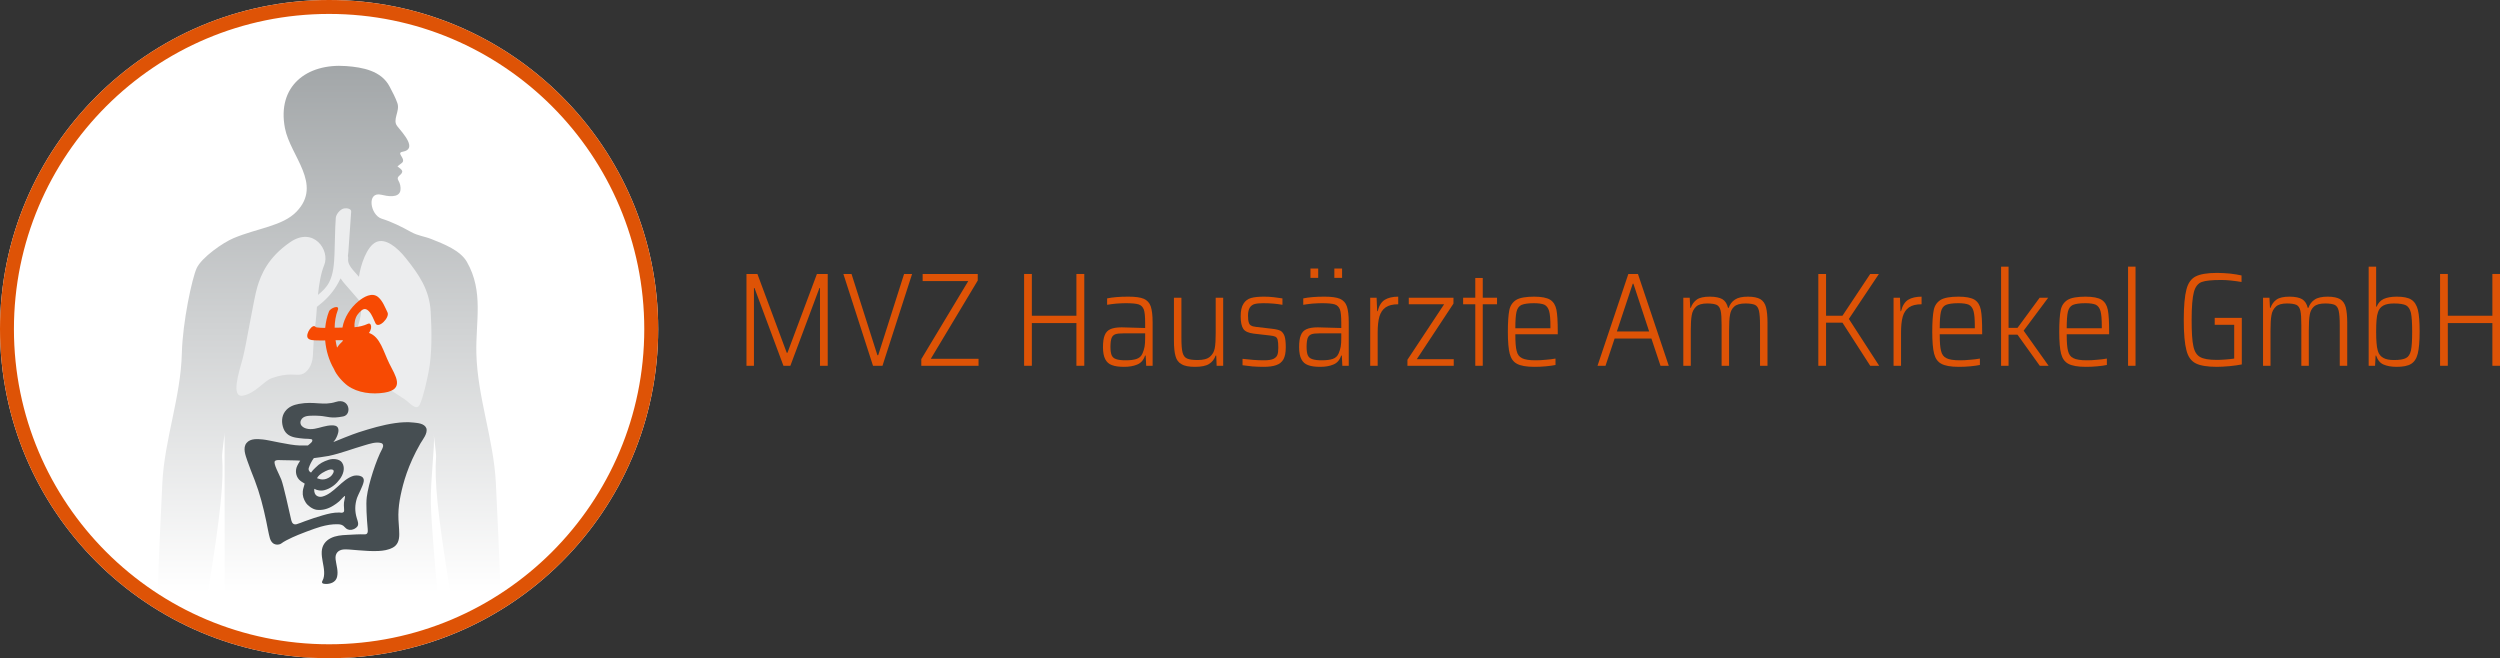 <?xml version="1.0" encoding="UTF-8" standalone="no"?>
<!DOCTYPE svg PUBLIC "-//W3C//DTD SVG 1.1//EN" "http://www.w3.org/Graphics/SVG/1.1/DTD/svg11.dtd">
<svg width="100%" height="100%" viewBox="0 0 18991 5000" version="1.1" xmlns="http://www.w3.org/2000/svg" xmlns:xlink="http://www.w3.org/1999/xlink" xml:space="preserve" xmlns:serif="http://www.serif.com/" style="fill-rule:evenodd;clip-rule:evenodd;stroke-linejoin:round;stroke-miterlimit:2;">
    <rect x="0" y="0" width="18991" height="5000" fill="#333333" stroke="none"/>
    <g>
        <g>
            <path d="M2500,0C3880.71,0 5000,1119.29 5000,2500C5000,3880.71 3880.71,5000 2500,5000C1119.29,5000 0,3880.71 0,2500C0,1119.29 1119.29,0 2500,0Z" style="fill:#fff;"/>
            <path id="_1" d="M2500,0C3880.71,0 5000,1119.29 5000,2500C5000,3880.71 3880.71,5000 2500,5000C1119.29,5000 0,3880.71 0,2500C0,1119.29 1119.29,0 2500,0ZM4192.94,807.06C3759.68,373.81 3161.13,105.83 2500,105.83C1838.86,105.83 1240.31,373.81 807.06,807.06C373.81,1240.31 105.83,1838.86 105.83,2500C105.83,3161.13 373.81,3759.69 807.06,4192.94C1240.31,4626.19 1838.86,4894.17 2500,4894.17C3161.13,4894.17 3759.68,4626.19 4192.94,4192.94C4626.19,3759.69 4894.17,3161.13 4894.17,2500C4894.17,1838.86 4626.19,1240.31 4192.94,807.06Z" style="fill:#de5306;"/>
        </g>
        <g>
            <path d="M1705.9,3304L1706.94,4500L3324.62,4500C3310.66,4380.77 3276.52,3977.21 3273.02,3826.29C3268.79,3644.7 3305.09,3383.9 3295.13,3304.27C3285.18,3224.64 3314.42,3445.75 3312.83,3467.95C3299.69,3651.9 3321.25,3888.85 3420.4,4500L3801.69,4500C3795.62,4281.91 3777.92,3884.9 3766.68,3667.03C3749.51,3334.3 3627.05,3018.04 3618.66,2684.1C3612.59,2442.59 3675.89,2215.19 3546.69,1989.33C3496.45,1901.51 3369.98,1853.19 3278.44,1816.57C3223.87,1794.74 3175.48,1791.71 3121.59,1761.77C3050.43,1722.24 2977.05,1685.51 2899.15,1661.12C2812.82,1634.1 2782.3,1451.58 2897.6,1479.59C2937.38,1489.25 3032.55,1509.25 3042.07,1445.05C3045.49,1422.01 3039.16,1392.11 3026.77,1372.3C3005.92,1338.92 3049.05,1333.68 3055.37,1306.33C3059.41,1288.74 3028.47,1273.34 3019.26,1263.41C3018.52,1262.61 3054.01,1238.75 3058.13,1232.37C3079.2,1199.63 3007.54,1161.4 3058.99,1152.54C3173.09,1132.9 3062.98,1014.43 3017.98,958.86C2978.28,909.82 3039.77,845.16 3019.02,784.39C3004.28,741.22 2980.82,698.32 2959.6,657.63C2896.67,536.99 2754.11,511.14 2629.81,501.9C2329.91,479.61 2102.59,654.17 2164.7,974.25C2205.8,1186.07 2453.17,1398.79 2252.66,1607.61C2147.26,1717.45 1956.51,1732.86 1774.93,1808.84C1692.15,1843.48 1531.18,1956.37 1493.77,2037.76C1459.7,2111.87 1387.41,2442.59 1381.34,2684.1C1372.95,3018.04 1250.49,3334.3 1233.32,3667.03C1222.08,3884.9 1204.38,4281.91 1198.31,4500L1579.6,4500C1678.75,3888.85 1700.31,3651.9 1687.17,3467.95C1685.58,3445.75 1714.82,3224.64 1705.9,3304Z" style="fill:url(#_Linear1);fill-rule:nonzero;"/>
            <path d="M3238.79,3253.14C3223.86,3215.79 3171.36,3213.31 3141.57,3209.89C3094.83,3204.53 3047.59,3207.58 3001.05,3214.17C2907.27,3227.47 2815.04,3255.07 2724.06,3284.14C2678.05,3298.83 2556.47,3348.01 2532.28,3358.29C2545.18,3342.86 2550.02,3336.01 2556.97,3320.8C2565.58,3301.97 2577.45,3271.06 2567.19,3250.26C2558.63,3232.9 2537.76,3231.22 2522.56,3231.15C2499.37,3231.07 2476.4,3235.73 2453.83,3241.53C2411.95,3252.3 2368.02,3267.88 2325.12,3254.91C2309.77,3250.27 2290.64,3240.48 2284.26,3222.05C2277.32,3202.02 2288.69,3181.3 2303.45,3171.49C2319.87,3160.6 2339.44,3159 2357.88,3158.03C2382.16,3156.75 2406.42,3157.27 2430.67,3159.05C2489.65,3163.41 2514.06,3182.02 2607.1,3163.41C2676.2,3149.59 2655,3019.69 2551.83,3052.86C2455.11,3083.95 2389.47,3045.95 2270.21,3068.17C2230.71,3075.53 2191.88,3089.76 2165.01,3126.2C2137.93,3162.91 2137.06,3213.42 2153.97,3256.39C2171.57,3301.11 2208.3,3317.71 2247.7,3324.59C2268.72,3328.26 2289.9,3330.43 2311.08,3332.32C2321.9,3333.28 2367.8,3332.45 2371.4,3340C2378.36,3354.6 2357.11,3368.89 2338.79,3384.01C2315.18,3384.31 2297.94,3384.68 2276.39,3384.07C2194.74,3381.72 2043.53,3342.46 1996.03,3338.31C1957.09,3334.89 1902.55,3328.84 1872.89,3365.05C1842.2,3402.5 1865.1,3459.15 1878.81,3499.96C1895.8,3550.49 1916.23,3599.28 1935.24,3648.77C1973.53,3748.44 2000.03,3852.03 2022.23,3957.94C2027.66,3983.82 2042.59,4064.5 2050.16,4088.64C2070.45,4153.38 2124.33,4137.79 2135.62,4129.22C2158.95,4111.5 2188.29,4097.79 2220.54,4082.35C2263.39,4061.86 2390.63,4013.67 2435.54,4001.21C2480.18,3988.81 2521.96,3980.91 2568.18,3982.4C2587.81,3983.03 2605,3987.45 2618.75,4004.31C2632.51,4021.15 2650.45,4027.69 2670.13,4024.46C2685.9,4021.87 2705.07,4013.16 2715.36,3998.24C2727.19,3981.08 2715.92,3954.52 2710.59,3936.95C2694.53,3884.03 2694.88,3835.19 2712.02,3782.46C2719.28,3760.12 2756.95,3692.61 2762.86,3658.32C2771.63,3607.44 2705.37,3608.06 2682.24,3615.46C2596.54,3642.87 2535.68,3750.85 2447.59,3772.49C2421.61,3778.88 2382.32,3768.04 2387.16,3713.18C2400.06,3720.04 2413.18,3724.4 2425.86,3725.75C2447.36,3728.04 2459.41,3725.91 2480.54,3718.41C2519.84,3704.45 2555.73,3675.58 2582.12,3638.98C2606.18,3605.63 2625.15,3555.9 2599.13,3515.18C2579.58,3484.59 2527.98,3482.3 2496.81,3492.59C2455.69,3506.15 2429.09,3519.45 2396.84,3552.03C2391.29,3557.63 2374.26,3572.6 2362.98,3589.74C2344.89,3581.63 2342.07,3564.87 2345.24,3555.45C2353.3,3531.45 2366.2,3504.02 2383.94,3480.01C2392.54,3478.87 2472.84,3468.58 2496.77,3463.49C2589.5,3443.79 2678.98,3408.55 2770.37,3382.28C2808.03,3371.45 2855.85,3354.29 2895.37,3365.61C2913.81,3370.89 2913.82,3390.93 2903.15,3410.3C2859.08,3490.3 2799.39,3672.16 2786.12,3775.67C2779.1,3830.43 2785.98,3938.34 2793.27,4018.29C2795.31,4040.66 2793.51,4059.77 2771.11,4059.03C2726.15,4057.55 2680.54,4061.24 2635.6,4063.29C2593.58,4065.22 2550.18,4068.54 2511.19,4088.62C2473.91,4107.81 2446.33,4141.11 2443.93,4190.39C2441.39,4242.58 2460.16,4291.99 2462.23,4343.69C2463.13,4366.1 2461.27,4390.95 2450.24,4410.04C2437.05,4432.86 2458.13,4435.2 2473.61,4435.8C2506.82,4437.07 2549.65,4425.18 2560.34,4382.89C2571.68,4337.98 2554.27,4292.6 2549.27,4248.56C2544,4202.07 2570.89,4178.23 2608.21,4173.95C2650.26,4169.14 2777.38,4190.94 2876.14,4185.49C2911.88,4183.51 2949.93,4177.86 2982.89,4160.48C3020.07,4140.86 3032.89,4105.57 3032.95,4059.61C3033.01,4009.35 3025.56,3959.5 3026.19,3909.16C3026.8,3859.68 3033.27,3810.23 3043.35,3762.23C3063.14,3668.03 3097.72,3536.02 3193.39,3369.15C3209.93,3340.3 3250.97,3292.73 3238.79,3253.14ZM2408.12,3632.6C2424.25,3600.03 2470.83,3578.78 2493.14,3570.28C2509.78,3563.94 2547.17,3560.72 2531.45,3593.16C2519.99,3616.83 2503.26,3627.46 2482.29,3636.03C2475.97,3638.62 2458.11,3644.6 2437.14,3641.17C2425.88,3639.33 2408.12,3632.6 2408.12,3632.6ZM2404.17,3872.6C2449.21,3878.14 2490.94,3866.06 2530.69,3841.74C2547.35,3831.54 2560.96,3821.89 2575.82,3809.19C2589.4,3797.59 2620.97,3758.32 2620.97,3769.75C2620.97,3783.47 2615.13,3799.24 2612.91,3817.76C2609.68,3844.62 2617.8,3878.49 2611.94,3887.17C2603.23,3900.05 2582.47,3893.2 2577.43,3893.2C2530.93,3893.16 2496.7,3901.86 2451.63,3914.57C2406.02,3927.43 2360.99,3943.19 2316.14,3959.2C2295.33,3966.61 2274.76,3976.15 2253.58,3981.93C2231.67,3987.89 2218.12,3975.58 2212.59,3951.66C2193.66,3869.77 2155.54,3693.02 2136.86,3643.05C2122.97,3605.93 2071.12,3516.59 2089.13,3501.71C2101.25,3491.69 2123.11,3495.08 2137.14,3495.45C2174.86,3496.44 2265.69,3497.16 2280.51,3499.39C2269.99,3514.31 2261.45,3531.4 2258.56,3537.16C2240.88,3572.41 2246.04,3613.74 2271.07,3642.32C2281.44,3654.17 2301.57,3666.3 2314.6,3673.75C2309.76,3696.03 2302.23,3709.23 2300.09,3732.04C2296.86,3766.33 2306.54,3792.04 2322.66,3817.76C2336.66,3840.09 2371.86,3867.21 2404.17,3872.6Z" style="fill:#464e52;fill-rule:nonzero;"/>
            <path d="M3271.68,2367.66C3262.16,2201.52 3184.41,2088.12 3082.96,1961.19C3017.55,1879.34 2928.04,1805.52 2856.5,1839.24C2784.96,1872.97 2739.39,2014.98 2727.11,2099.77C2726.96,2100.79 2726.85,2101.81 2726.72,2102.84C2711.34,2085.34 2695.88,2067.94 2680.58,2050.32C2660.65,2027.36 2640.39,1997.05 2644.62,1963.96C2645.6,1956.21 2644.88,1949.5 2642.76,1944.26C2644.28,1934.35 2645.47,1924.48 2646.21,1914.73C2653.97,1812.77 2660.45,1708.94 2667.77,1606.97C2669.51,1582.76 2624.19,1576.26 2600.77,1587.67C2578.55,1598.49 2552.63,1628.85 2550.66,1656.28C2544.11,1747.63 2544.9,1839.17 2540.95,1930.62C2537.83,2002.83 2533.24,2081.04 2499.83,2145.43C2481.09,2181.57 2450.19,2212.31 2415.3,2240.13C2423.56,2160.43 2437,2075.86 2462.87,2013.45C2509.2,1901.72 2382,1717.3 2203.98,1839.84C2031.89,1958.29 1982.98,2088.94 1955.65,2176.06C1928.3,2263.18 1869.76,2628.96 1842.65,2727.08C1815.55,2825.19 1751.13,3023.83 1846.22,3005.46C1941.3,2987.09 2004.22,2894.27 2063.86,2872.85C2193.28,2826.39 2247.19,2855.44 2290.32,2843.81C2333.47,2832.2 2372.8,2774.93 2376.6,2704.46C2380.96,2623.92 2382,2565.09 2398.17,2443.15C2401.6,2417.29 2404.04,2377.39 2407.47,2330.91C2464.53,2287.16 2516.59,2237.16 2556.68,2170.71C2567.34,2153.05 2577.59,2134.19 2587.15,2114.59C2606.62,2145.25 2633.76,2172.24 2658.82,2202C2685.32,2233.48 2712.25,2264.5 2739.35,2295.31C2743.21,2330.02 2744.72,2365.1 2738.56,2401.74C2708.57,2580.03 2543.76,2791.55 2619.24,2907.69C2651.6,2867.05 2688.45,2859.08 2743.26,2872.85C2905.03,2913.5 2950.23,2953.42 3073.24,3032.73C3113,3058.37 3163.84,3128.35 3189.6,3071.42C3217.29,3010.22 3242.09,2893.65 3255.51,2826.39C3283.11,2687.99 3279.88,2510.75 3271.68,2367.66Z" style="fill:#ecedee;fill-rule:nonzero;"/>
            <path d="M2956.98,2760.71C2912.24,2670.68 2888.28,2557.91 2803.13,2529.23C2810.77,2518.68 2816.06,2506.29 2818.54,2493.86C2821.4,2479.46 2817.16,2449.17 2794.63,2459.8C2761.92,2475.26 2727.8,2482.43 2693.07,2485.75C2691.74,2470.19 2692.61,2454.37 2695.93,2438.15C2703.66,2400.35 2720.14,2380.88 2745,2359.28C2765.87,2341.17 2784.47,2344.91 2804.02,2366.22C2826.38,2390.6 2837.95,2426.78 2852.41,2456.04C2874.62,2501 2962.94,2411.87 2943.61,2372.74C2924.14,2333.35 2907.88,2287.67 2874.01,2257.94C2826.98,2216.63 2762.2,2256.11 2723.07,2288.15C2662.52,2337.76 2614.92,2411.08 2601.31,2488.58C2582.7,2488.55 2564.09,2488.52 2545.6,2489.13C2544.42,2489.17 2543.27,2489.2 2542.11,2489.24C2542.73,2443.72 2549.57,2397.99 2565.8,2356.18C2583.35,2310.86 2509.28,2339.7 2499.13,2365.9C2483.9,2405.16 2474.44,2447.4 2470.42,2490.67C2465.83,2490.66 2461.24,2490.69 2456.64,2490.61C2442.11,2490.4 2427.58,2489.69 2413.15,2488C2411.47,2487.8 2402.87,2486.16 2402.85,2486.28C2401.26,2485.78 2399.69,2485.22 2398.18,2484.52C2397.96,2484.42 2397.8,2484.37 2397.62,2484.3C2376,2452.69 2318.4,2536.29 2337.82,2566.87C2350.14,2586.26 2386.33,2584.79 2406.14,2585.73C2427.44,2586.73 2448.79,2586.54 2470.12,2585.99C2476.67,2662.92 2499.36,2738.65 2536.55,2802.52C2536.74,2802.83 2536.96,2803.07 2537.15,2803.37C2554.03,2847.64 2605.75,2904.23 2641.01,2929.83C2716.7,2984.8 2826.78,2997.8 2921.01,2982.54C3077.76,2957.15 3003.43,2854.17 2956.98,2760.71ZM2603.01,2583.98C2603.45,2585.93 2603.98,2587.87 2604.48,2589.81C2587.64,2605.08 2572.61,2622.22 2560.38,2640.89C2555.65,2622.24 2551.93,2603.32 2549.03,2584.27C2567,2584.23 2585.02,2584.27 2603.01,2583.98Z" style="fill:#f74a03;fill-rule:nonzero;"/>
        </g>
    </g>
    <g transform="matrix(84.462,0,0,84.462,-603811,-94677.1)">
        <g transform="matrix(12,0,0,12,7214.94,1153.84)">
            <path d="M0.643,-0L0.643,-0.583L0.639,-0.583L0.421,-0L0.369,-0L0.152,-0.583L0.148,-0.583L0.148,-0L0.092,-0L0.092,-0.688L0.174,-0.688L0.394,-0.097L0.399,-0.097L0.62,-0.688L0.701,-0.688L0.701,-0L0.643,-0Z" style="fill:#de5306;fill-rule:nonzero;"/>
        </g>
        <g transform="matrix(12,0,0,12,7224.46,1153.84)">
            <path d="M0.247,-0L0.025,-0.688L0.086,-0.688L0.28,-0.079L0.286,-0.079L0.48,-0.688L0.54,-0.688L0.318,-0L0.247,-0Z" style="fill:#de5306;fill-rule:nonzero;"/>
        </g>
        <g transform="matrix(12,0,0,12,7231.24,1153.84)">
            <path d="M0.044,-0L0.044,-0.05L0.396,-0.635L0.054,-0.635L0.054,-0.688L0.467,-0.688L0.467,-0.639L0.115,-0.052L0.473,-0.052L0.473,-0L0.044,-0Z" style="fill:#de5306;fill-rule:nonzero;"/>
        </g>
        <g transform="matrix(12,0,0,12,7239.91,1153.84)">
            <path d="M0.484,-0L0.484,-0.32L0.15,-0.32L0.15,-0L0.092,-0L0.092,-0.688L0.15,-0.688L0.15,-0.375L0.484,-0.375L0.484,-0.688L0.543,-0.688L0.543,-0L0.484,-0Z" style="fill:#de5306;fill-rule:nonzero;"/>
        </g>
        <g transform="matrix(12,0,0,12,7247.52,1153.84)">
            <path d="M0.206,0.008C0.169,0.008 0.139,0.004 0.116,-0.005C0.093,-0.013 0.077,-0.028 0.066,-0.049C0.055,-0.07 0.049,-0.1 0.049,-0.139C0.049,-0.178 0.053,-0.208 0.062,-0.229C0.07,-0.25 0.084,-0.265 0.104,-0.274C0.124,-0.283 0.152,-0.288 0.189,-0.288C0.208,-0.288 0.266,-0.286 0.365,-0.283L0.365,-0.323C0.365,-0.369 0.362,-0.402 0.355,-0.422C0.347,-0.441 0.335,-0.454 0.316,-0.46C0.297,-0.466 0.265,-0.469 0.221,-0.469C0.202,-0.469 0.178,-0.468 0.149,-0.466C0.12,-0.463 0.097,-0.46 0.08,-0.457L0.08,-0.505C0.123,-0.514 0.176,-0.518 0.239,-0.518C0.29,-0.518 0.329,-0.513 0.355,-0.502C0.38,-0.491 0.398,-0.472 0.407,-0.445C0.416,-0.418 0.421,-0.379 0.421,-0.326L0.421,-0L0.373,-0L0.369,-0.076L0.364,-0.076C0.353,-0.042 0.333,-0.02 0.305,-0.009C0.277,0.003 0.244,0.008 0.206,0.008ZM0.219,-0.041C0.252,-0.041 0.279,-0.044 0.3,-0.051C0.321,-0.058 0.336,-0.071 0.345,-0.092C0.352,-0.109 0.358,-0.126 0.361,-0.144C0.364,-0.161 0.365,-0.183 0.365,-0.208L0.365,-0.243L0.203,-0.243C0.175,-0.243 0.154,-0.241 0.141,-0.236C0.128,-0.231 0.118,-0.221 0.113,-0.207C0.108,-0.193 0.105,-0.171 0.105,-0.142C0.105,-0.114 0.108,-0.093 0.114,-0.079C0.12,-0.065 0.131,-0.055 0.147,-0.05C0.163,-0.044 0.187,-0.041 0.219,-0.041Z" style="fill:#de5306;fill-rule:nonzero;"/>
        </g>
        <g transform="matrix(12,0,0,12,7253.53,1153.84)">
            <path d="M0.397,-0.076L0.392,-0.076C0.383,-0.049 0.367,-0.029 0.344,-0.014C0.321,0.001 0.285,0.008 0.238,0.008C0.193,0.008 0.159,0.002 0.137,-0.012C0.114,-0.024 0.099,-0.045 0.092,-0.072C0.084,-0.099 0.08,-0.138 0.08,-0.189L0.08,-0.51L0.136,-0.51L0.136,-0.206C0.136,-0.156 0.139,-0.12 0.145,-0.098C0.151,-0.076 0.162,-0.061 0.179,-0.054C0.195,-0.047 0.221,-0.043 0.258,-0.043C0.3,-0.043 0.331,-0.051 0.35,-0.068C0.369,-0.084 0.381,-0.105 0.386,-0.132C0.391,-0.159 0.393,-0.197 0.393,-0.246L0.393,-0.51L0.449,-0.51L0.449,-0L0.4,-0L0.397,-0.076Z" style="fill:#de5306;fill-rule:nonzero;"/>
        </g>
        <g transform="matrix(12,0,0,12,7259.88,1153.84)">
            <path d="M0.221,0.008C0.196,0.008 0.169,0.007 0.14,0.005C0.111,0.002 0.086,-0.001 0.065,-0.004L0.065,-0.052C0.122,-0.045 0.175,-0.041 0.225,-0.041C0.256,-0.041 0.279,-0.044 0.295,-0.051C0.31,-0.058 0.321,-0.068 0.326,-0.081C0.331,-0.094 0.333,-0.112 0.333,-0.136C0.333,-0.163 0.331,-0.183 0.328,-0.195C0.325,-0.206 0.319,-0.214 0.311,-0.218C0.302,-0.222 0.289,-0.225 0.27,-0.227L0.148,-0.241C0.11,-0.246 0.084,-0.257 0.071,-0.276C0.058,-0.295 0.051,-0.326 0.051,-0.371C0.051,-0.412 0.058,-0.444 0.072,-0.465C0.085,-0.486 0.104,-0.501 0.129,-0.508C0.154,-0.515 0.186,-0.518 0.227,-0.518C0.248,-0.518 0.272,-0.517 0.298,-0.514C0.324,-0.511 0.346,-0.508 0.364,-0.505L0.364,-0.457C0.32,-0.465 0.272,-0.469 0.22,-0.469C0.193,-0.469 0.172,-0.467 0.157,-0.463C0.141,-0.459 0.129,-0.45 0.12,-0.437C0.111,-0.423 0.106,-0.403 0.106,-0.376C0.106,-0.352 0.108,-0.335 0.112,-0.324C0.115,-0.313 0.121,-0.305 0.13,-0.301C0.138,-0.296 0.151,-0.293 0.169,-0.291L0.289,-0.277C0.316,-0.274 0.336,-0.269 0.35,-0.262C0.363,-0.254 0.373,-0.241 0.38,-0.222C0.386,-0.203 0.389,-0.175 0.389,-0.138C0.389,-0.099 0.383,-0.07 0.372,-0.049C0.36,-0.028 0.342,-0.013 0.318,-0.005C0.294,0.004 0.262,0.008 0.221,0.008Z" style="fill:#de5306;fill-rule:nonzero;"/>
        </g>
        <g transform="matrix(12,0,0,12,7265.16,1153.84)">
            <path d="M0.206,0.008C0.169,0.008 0.139,0.004 0.116,-0.005C0.093,-0.013 0.077,-0.028 0.066,-0.049C0.055,-0.07 0.049,-0.1 0.049,-0.139C0.049,-0.178 0.053,-0.208 0.062,-0.229C0.07,-0.25 0.084,-0.265 0.104,-0.274C0.124,-0.283 0.152,-0.288 0.189,-0.288C0.208,-0.288 0.266,-0.286 0.365,-0.283L0.365,-0.323C0.365,-0.369 0.362,-0.402 0.355,-0.422C0.347,-0.441 0.335,-0.454 0.316,-0.46C0.297,-0.466 0.265,-0.469 0.221,-0.469C0.202,-0.469 0.178,-0.468 0.149,-0.466C0.12,-0.463 0.097,-0.46 0.08,-0.457L0.08,-0.505C0.123,-0.514 0.176,-0.518 0.239,-0.518C0.29,-0.518 0.329,-0.513 0.355,-0.502C0.38,-0.491 0.398,-0.472 0.407,-0.445C0.416,-0.418 0.421,-0.379 0.421,-0.326L0.421,-0L0.373,-0L0.369,-0.076L0.364,-0.076C0.353,-0.042 0.333,-0.02 0.305,-0.009C0.277,0.003 0.244,0.008 0.206,0.008ZM0.219,-0.041C0.252,-0.041 0.279,-0.044 0.3,-0.051C0.321,-0.058 0.336,-0.071 0.345,-0.092C0.352,-0.109 0.358,-0.126 0.361,-0.144C0.364,-0.161 0.365,-0.183 0.365,-0.208L0.365,-0.243L0.203,-0.243C0.175,-0.243 0.154,-0.241 0.141,-0.236C0.128,-0.231 0.118,-0.221 0.113,-0.207C0.108,-0.193 0.105,-0.171 0.105,-0.142C0.105,-0.114 0.108,-0.093 0.114,-0.079C0.12,-0.065 0.131,-0.055 0.147,-0.05C0.163,-0.044 0.187,-0.041 0.219,-0.041ZM0.134,-0.659L0.134,-0.729L0.192,-0.729L0.192,-0.659L0.134,-0.659ZM0.313,-0.659L0.313,-0.729L0.371,-0.729L0.371,-0.659L0.313,-0.659Z" style="fill:#de5306;fill-rule:nonzero;"/>
        </g>
        <g transform="matrix(12,0,0,12,7271.17,1153.84)">
            <path d="M0.081,-0.51L0.129,-0.51L0.133,-0.409L0.137,-0.409C0.147,-0.45 0.165,-0.479 0.191,-0.495C0.216,-0.51 0.25,-0.518 0.291,-0.518L0.291,-0.461C0.25,-0.461 0.219,-0.453 0.197,-0.438C0.174,-0.422 0.159,-0.399 0.15,-0.369C0.141,-0.338 0.137,-0.298 0.137,-0.249L0.137,-0L0.081,-0L0.081,-0.51Z" style="fill:#de5306;fill-rule:nonzero;"/>
        </g>
        <g transform="matrix(12,0,0,12,7274.95,1153.84)">
            <path d="M0.045,-0L0.045,-0.045L0.32,-0.461L0.055,-0.461L0.055,-0.51L0.39,-0.51L0.39,-0.466L0.115,-0.049L0.392,-0.049L0.392,-0L0.045,-0Z" style="fill:#de5306;fill-rule:nonzero;"/>
        </g>
        <g transform="matrix(12,0,0,12,7280.2,1153.84)">
            <path d="M0.116,-0L0.116,-0.461L0.025,-0.461L0.025,-0.51L0.116,-0.51L0.116,-0.658L0.172,-0.658L0.172,-0.51L0.279,-0.51L0.279,-0.461L0.172,-0.461L0.172,-0L0.116,-0Z" style="fill:#de5306;fill-rule:nonzero;"/>
        </g>
        <g transform="matrix(12,0,0,12,7283.79,1153.84)">
            <path d="M0.435,-0.236L0.117,-0.236C0.117,-0.178 0.12,-0.136 0.127,-0.111C0.133,-0.085 0.146,-0.067 0.167,-0.057C0.188,-0.046 0.222,-0.041 0.269,-0.041C0.292,-0.041 0.317,-0.042 0.345,-0.045C0.372,-0.047 0.397,-0.05 0.418,-0.054L0.418,-0.006C0.401,-0.002 0.377,0.001 0.347,0.004C0.317,0.007 0.288,0.008 0.259,0.008C0.2,0.008 0.156,0 0.129,-0.015C0.102,-0.029 0.084,-0.055 0.075,-0.09C0.066,-0.125 0.061,-0.18 0.061,-0.254C0.061,-0.328 0.065,-0.382 0.072,-0.417C0.079,-0.452 0.097,-0.477 0.124,-0.494C0.151,-0.51 0.196,-0.518 0.258,-0.518C0.313,-0.518 0.353,-0.51 0.378,-0.495C0.403,-0.479 0.418,-0.454 0.425,-0.42C0.432,-0.385 0.435,-0.331 0.435,-0.256L0.435,-0.236ZM0.256,-0.469C0.213,-0.469 0.182,-0.464 0.163,-0.456C0.144,-0.447 0.132,-0.43 0.126,-0.405C0.12,-0.38 0.117,-0.338 0.117,-0.281L0.38,-0.281L0.38,-0.296C0.38,-0.349 0.377,-0.387 0.37,-0.411C0.363,-0.434 0.351,-0.45 0.334,-0.458C0.317,-0.465 0.291,-0.469 0.256,-0.469Z" style="fill:#de5306;fill-rule:nonzero;"/>
        </g>
        <g transform="matrix(12,0,0,12,7292.25,1153.84)">
            <path d="M0.5,-0L0.432,-0.204L0.156,-0.204L0.088,-0L0.028,-0L0.259,-0.688L0.331,-0.688L0.562,-0L0.5,-0ZM0.297,-0.615L0.292,-0.615L0.173,-0.257L0.415,-0.257L0.297,-0.615Z" style="fill:#de5306;fill-rule:nonzero;"/>
        </g>
        <g transform="matrix(12,0,0,12,7299.33,1153.84)">
            <path d="M0.656,-0.304C0.656,-0.354 0.653,-0.39 0.648,-0.412C0.643,-0.434 0.633,-0.449 0.619,-0.456C0.604,-0.463 0.58,-0.467 0.547,-0.467C0.508,-0.467 0.48,-0.459 0.463,-0.444C0.446,-0.429 0.435,-0.408 0.431,-0.382C0.426,-0.355 0.424,-0.316 0.424,-0.264L0.424,-0L0.368,-0L0.368,-0.304C0.368,-0.354 0.366,-0.39 0.361,-0.412C0.356,-0.434 0.346,-0.449 0.332,-0.456C0.317,-0.463 0.293,-0.467 0.26,-0.467C0.222,-0.467 0.194,-0.459 0.177,-0.443C0.159,-0.426 0.148,-0.405 0.144,-0.378C0.139,-0.351 0.137,-0.313 0.137,-0.264L0.137,-0L0.081,-0L0.081,-0.51L0.129,-0.51L0.133,-0.434L0.137,-0.434C0.146,-0.46 0.161,-0.481 0.182,-0.496C0.203,-0.511 0.236,-0.518 0.279,-0.518C0.322,-0.518 0.353,-0.511 0.374,-0.499C0.395,-0.486 0.409,-0.464 0.416,-0.434L0.421,-0.434C0.43,-0.46 0.445,-0.481 0.468,-0.496C0.49,-0.511 0.523,-0.518 0.566,-0.518C0.607,-0.518 0.638,-0.511 0.659,-0.499C0.68,-0.486 0.694,-0.465 0.701,-0.438C0.708,-0.411 0.712,-0.372 0.712,-0.322L0.712,-0L0.656,-0L0.656,-0.304Z" style="fill:#de5306;fill-rule:nonzero;"/>
        </g>
        <g transform="matrix(12,0,0,12,7311.34,1153.84)">
            <path d="M0.481,-0L0.273,-0.323L0.15,-0.323L0.15,-0L0.092,-0L0.092,-0.688L0.15,-0.688L0.15,-0.375L0.273,-0.375L0.481,-0.688L0.546,-0.688L0.321,-0.351L0.548,-0L0.481,-0Z" style="fill:#de5306;fill-rule:nonzero;"/>
        </g>
        <g transform="matrix(12,0,0,12,7318.24,1153.84)">
            <path d="M0.081,-0.51L0.129,-0.51L0.133,-0.409L0.137,-0.409C0.147,-0.45 0.165,-0.479 0.191,-0.495C0.216,-0.51 0.25,-0.518 0.291,-0.518L0.291,-0.461C0.25,-0.461 0.219,-0.453 0.197,-0.438C0.174,-0.422 0.159,-0.399 0.15,-0.369C0.141,-0.338 0.137,-0.298 0.137,-0.249L0.137,-0L0.081,-0L0.081,-0.51Z" style="fill:#de5306;fill-rule:nonzero;"/>
        </g>
        <g transform="matrix(12,0,0,12,7321.96,1153.84)">
            <path d="M0.435,-0.236L0.117,-0.236C0.117,-0.178 0.12,-0.136 0.127,-0.111C0.133,-0.085 0.146,-0.067 0.167,-0.057C0.188,-0.046 0.222,-0.041 0.269,-0.041C0.292,-0.041 0.317,-0.042 0.345,-0.045C0.372,-0.047 0.397,-0.05 0.418,-0.054L0.418,-0.006C0.401,-0.002 0.377,0.001 0.347,0.004C0.317,0.007 0.288,0.008 0.259,0.008C0.2,0.008 0.156,0 0.129,-0.015C0.102,-0.029 0.084,-0.055 0.075,-0.09C0.066,-0.125 0.061,-0.18 0.061,-0.254C0.061,-0.328 0.065,-0.382 0.072,-0.417C0.079,-0.452 0.097,-0.477 0.124,-0.494C0.151,-0.51 0.196,-0.518 0.258,-0.518C0.313,-0.518 0.353,-0.51 0.378,-0.495C0.403,-0.479 0.418,-0.454 0.425,-0.42C0.432,-0.385 0.435,-0.331 0.435,-0.256L0.435,-0.236ZM0.256,-0.469C0.213,-0.469 0.182,-0.464 0.163,-0.456C0.144,-0.447 0.132,-0.43 0.126,-0.405C0.12,-0.38 0.117,-0.338 0.117,-0.281L0.38,-0.281L0.38,-0.296C0.38,-0.349 0.377,-0.387 0.37,-0.411C0.363,-0.434 0.351,-0.45 0.334,-0.458C0.317,-0.465 0.291,-0.469 0.256,-0.469Z" style="fill:#de5306;fill-rule:nonzero;"/>
        </g>
        <g transform="matrix(12,0,0,12,7327.91,1153.84)">
            <path d="M0.371,-0L0.204,-0.233L0.137,-0.233L0.137,-0L0.081,-0L0.081,-0.743L0.137,-0.743L0.137,-0.284L0.204,-0.284L0.37,-0.51L0.434,-0.51L0.25,-0.263L0.437,-0L0.371,-0Z" style="fill:#de5306;fill-rule:nonzero;"/>
        </g>
        <g transform="matrix(12,0,0,12,7333.38,1153.84)">
            <path d="M0.435,-0.236L0.117,-0.236C0.117,-0.178 0.12,-0.136 0.127,-0.111C0.133,-0.085 0.146,-0.067 0.167,-0.057C0.188,-0.046 0.222,-0.041 0.269,-0.041C0.292,-0.041 0.317,-0.042 0.345,-0.045C0.372,-0.047 0.397,-0.05 0.418,-0.054L0.418,-0.006C0.401,-0.002 0.377,0.001 0.347,0.004C0.317,0.007 0.288,0.008 0.259,0.008C0.2,0.008 0.156,0 0.129,-0.015C0.102,-0.029 0.084,-0.055 0.075,-0.09C0.066,-0.125 0.061,-0.18 0.061,-0.254C0.061,-0.328 0.065,-0.382 0.072,-0.417C0.079,-0.452 0.097,-0.477 0.124,-0.494C0.151,-0.51 0.196,-0.518 0.258,-0.518C0.313,-0.518 0.353,-0.51 0.378,-0.495C0.403,-0.479 0.418,-0.454 0.425,-0.42C0.432,-0.385 0.435,-0.331 0.435,-0.256L0.435,-0.236ZM0.256,-0.469C0.213,-0.469 0.182,-0.464 0.163,-0.456C0.144,-0.447 0.132,-0.43 0.126,-0.405C0.12,-0.38 0.117,-0.338 0.117,-0.281L0.38,-0.281L0.38,-0.296C0.38,-0.349 0.377,-0.387 0.37,-0.411C0.363,-0.434 0.351,-0.45 0.334,-0.458C0.317,-0.465 0.291,-0.469 0.256,-0.469Z" style="fill:#de5306;fill-rule:nonzero;"/>
        </g>
        <g transform="matrix(12,0,0,12,7339.33,1153.84)">
            <rect x="0.081" y="-0.743" width="0.056" height="0.743" style="fill:#de5306;fill-rule:nonzero;"/>
        </g>
        <g transform="matrix(12,0,0,12,7344.46,1153.84)">
            <path d="M0.303,-0.307L0.303,-0.359L0.506,-0.359L0.506,-0.01C0.479,-0.005 0.448,-0 0.413,0.003C0.378,0.006 0.346,0.008 0.319,0.008C0.247,0.008 0.194,-0.001 0.161,-0.018C0.127,-0.035 0.103,-0.067 0.091,-0.116C0.078,-0.164 0.071,-0.24 0.071,-0.344C0.071,-0.447 0.078,-0.523 0.091,-0.572C0.103,-0.62 0.127,-0.653 0.161,-0.67C0.195,-0.687 0.248,-0.696 0.32,-0.696C0.35,-0.696 0.383,-0.694 0.418,-0.691C0.452,-0.687 0.481,-0.682 0.504,-0.677L0.504,-0.628C0.48,-0.632 0.453,-0.636 0.424,-0.639C0.394,-0.642 0.37,-0.643 0.351,-0.643C0.282,-0.643 0.233,-0.638 0.206,-0.628C0.178,-0.618 0.158,-0.593 0.147,-0.553C0.136,-0.512 0.13,-0.443 0.13,-0.344C0.13,-0.252 0.134,-0.186 0.143,-0.147C0.151,-0.107 0.168,-0.08 0.193,-0.066C0.218,-0.051 0.26,-0.044 0.319,-0.044C0.338,-0.044 0.36,-0.045 0.385,-0.047C0.41,-0.049 0.432,-0.051 0.449,-0.054L0.449,-0.307L0.303,-0.307Z" style="fill:#de5306;fill-rule:nonzero;"/>
        </g>
        <g transform="matrix(12,0,0,12,7351.47,1153.84)">
            <path d="M0.656,-0.304C0.656,-0.354 0.653,-0.39 0.648,-0.412C0.643,-0.434 0.633,-0.449 0.619,-0.456C0.604,-0.463 0.58,-0.467 0.547,-0.467C0.508,-0.467 0.48,-0.459 0.463,-0.444C0.446,-0.429 0.435,-0.408 0.431,-0.382C0.426,-0.355 0.424,-0.316 0.424,-0.264L0.424,-0L0.368,-0L0.368,-0.304C0.368,-0.354 0.366,-0.39 0.361,-0.412C0.356,-0.434 0.346,-0.449 0.332,-0.456C0.317,-0.463 0.293,-0.467 0.26,-0.467C0.222,-0.467 0.194,-0.459 0.177,-0.443C0.159,-0.426 0.148,-0.405 0.144,-0.378C0.139,-0.351 0.137,-0.313 0.137,-0.264L0.137,-0L0.081,-0L0.081,-0.51L0.129,-0.51L0.133,-0.434L0.137,-0.434C0.146,-0.46 0.161,-0.481 0.182,-0.496C0.203,-0.511 0.236,-0.518 0.279,-0.518C0.322,-0.518 0.353,-0.511 0.374,-0.499C0.395,-0.486 0.409,-0.464 0.416,-0.434L0.421,-0.434C0.43,-0.46 0.445,-0.481 0.468,-0.496C0.49,-0.511 0.523,-0.518 0.566,-0.518C0.607,-0.518 0.638,-0.511 0.659,-0.499C0.68,-0.486 0.694,-0.465 0.701,-0.438C0.708,-0.411 0.712,-0.372 0.712,-0.322L0.712,-0L0.656,-0L0.656,-0.304Z" style="fill:#de5306;fill-rule:nonzero;"/>
        </g>
        <g transform="matrix(12,0,0,12,7360.97,1153.84)">
            <path d="M0.29,0.008C0.251,0.008 0.219,0.002 0.193,-0.009C0.167,-0.02 0.148,-0.043 0.137,-0.076L0.133,-0.076L0.129,-0L0.081,-0L0.081,-0.743L0.137,-0.743L0.137,-0.443L0.141,-0.443C0.152,-0.47 0.169,-0.489 0.194,-0.501C0.219,-0.512 0.251,-0.518 0.291,-0.518C0.34,-0.518 0.376,-0.511 0.4,-0.496C0.424,-0.481 0.44,-0.456 0.45,-0.419C0.459,-0.382 0.463,-0.328 0.463,-0.255C0.463,-0.182 0.458,-0.128 0.449,-0.091C0.44,-0.054 0.423,-0.029 0.399,-0.014C0.375,0.001 0.339,0.008 0.29,0.008ZM0.271,-0.043C0.313,-0.043 0.343,-0.048 0.361,-0.058C0.379,-0.067 0.391,-0.086 0.398,-0.115C0.404,-0.143 0.407,-0.19 0.407,-0.255C0.407,-0.32 0.404,-0.367 0.398,-0.396C0.391,-0.424 0.379,-0.443 0.361,-0.453C0.343,-0.462 0.313,-0.467 0.271,-0.467C0.238,-0.467 0.211,-0.462 0.192,-0.452C0.172,-0.441 0.158,-0.425 0.151,-0.402C0.145,-0.384 0.141,-0.364 0.14,-0.343C0.138,-0.321 0.137,-0.292 0.137,-0.255C0.137,-0.22 0.138,-0.192 0.14,-0.171C0.141,-0.149 0.145,-0.129 0.15,-0.111C0.157,-0.087 0.171,-0.07 0.191,-0.059C0.21,-0.048 0.237,-0.043 0.271,-0.043Z" style="fill:#de5306;fill-rule:nonzero;"/>
        </g>
        <g transform="matrix(12,0,0,12,7367.26,1153.84)">
            <path d="M0.484,-0L0.484,-0.32L0.15,-0.32L0.15,-0L0.092,-0L0.092,-0.688L0.15,-0.688L0.15,-0.375L0.484,-0.375L0.484,-0.688L0.543,-0.688L0.543,-0L0.484,-0Z" style="fill:#de5306;fill-rule:nonzero;"/>
        </g>
    </g>
    <defs>
        <linearGradient id="_Linear1" x1="0" y1="0" x2="1" y2="0" gradientUnits="userSpaceOnUse" gradientTransform="matrix(2.44929e-13,3999.99,-3999.99,2.44929e-13,2500,500.01)"><stop offset="0" style="stop-color:#a2a6a8;stop-opacity:1"/><stop offset="1" style="stop-color:#fff;stop-opacity:1"/></linearGradient>
    </defs>
</svg>

